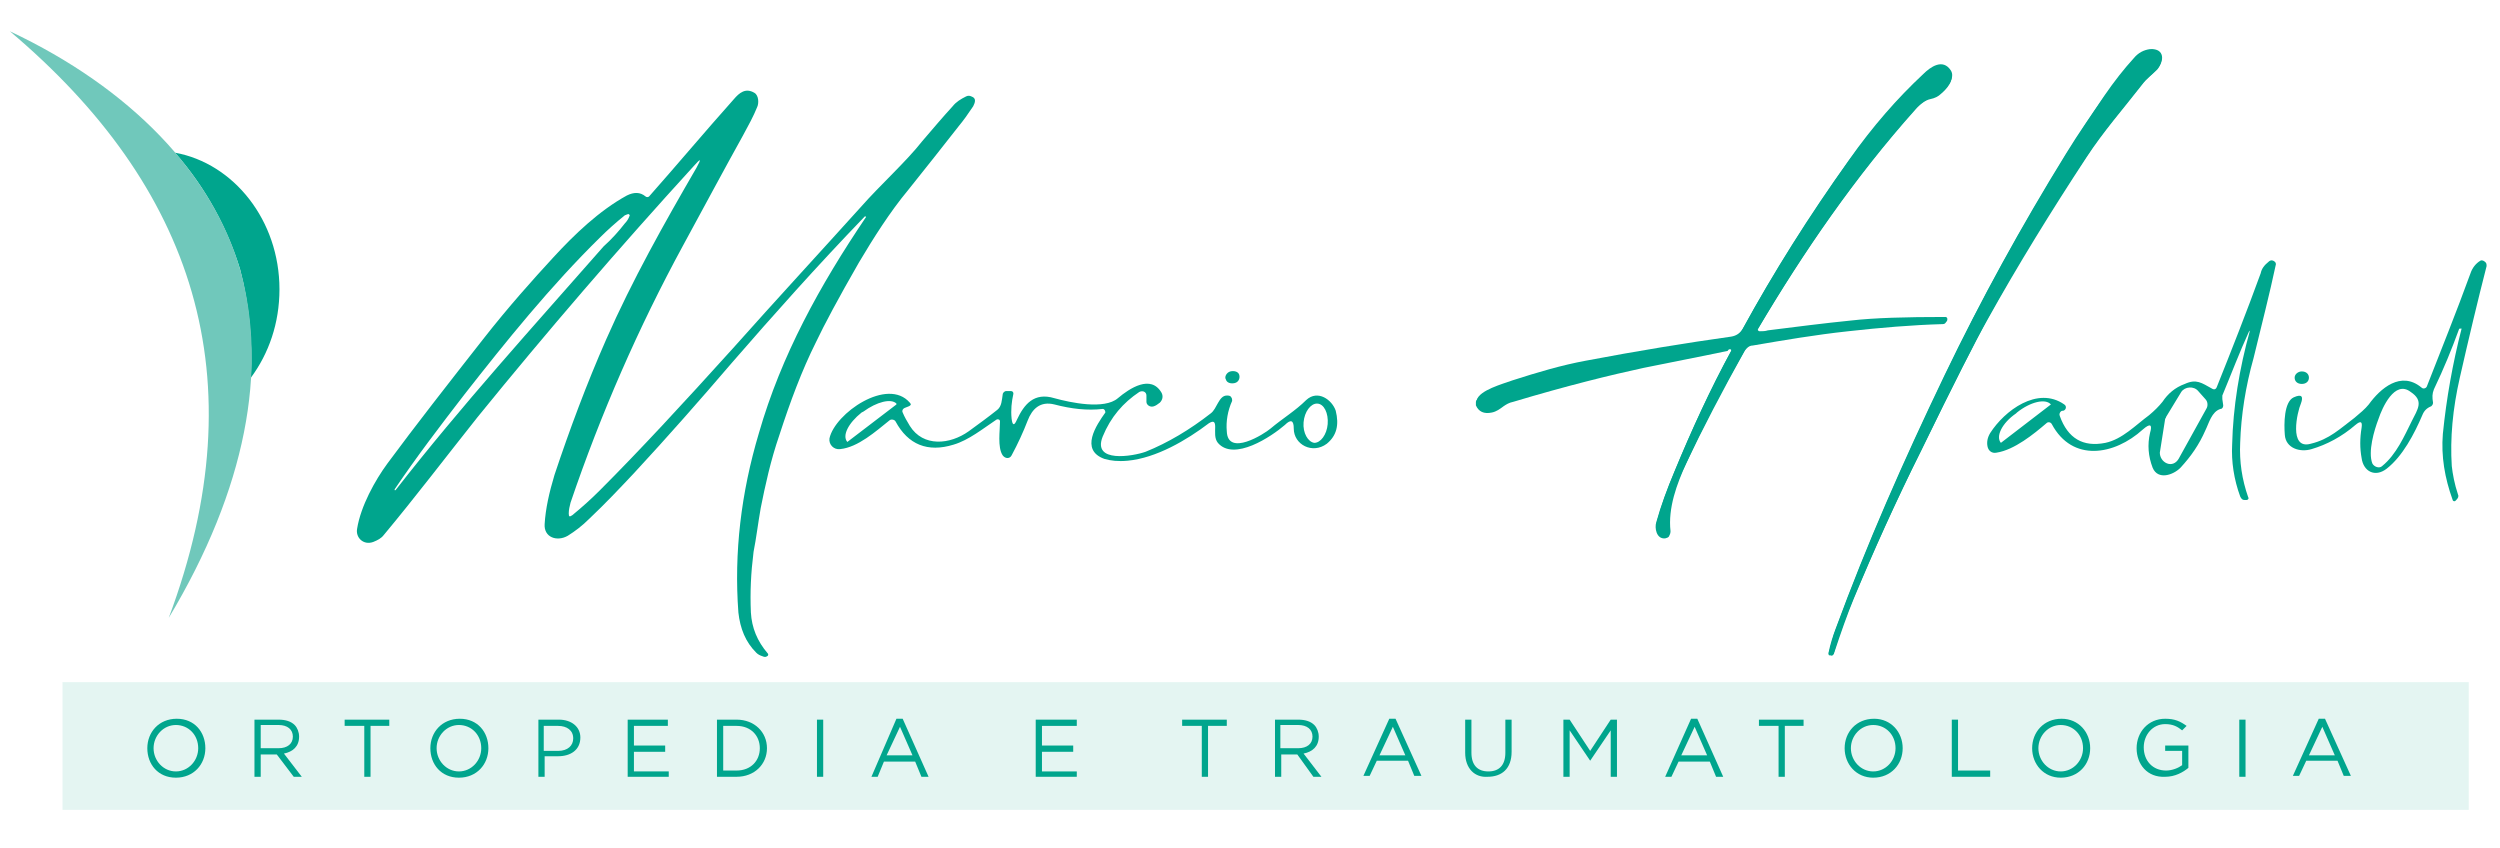 <svg xmlns="http://www.w3.org/2000/svg" xmlns:xlink="http://www.w3.org/1999/xlink" id="Layer_1" x="0px" y="0px" viewBox="0 0 280 95" style="enable-background:new 0 0 280 95;" xml:space="preserve"><style type="text/css">	.st0{opacity:0.19;fill:#70C8BB;}	.st1{fill-rule:evenodd;clip-rule:evenodd;fill:#00A58D;}	.st2{fill:#70C8BB;}	.st3{fill:#00A58D;}</style><rect x="7" y="76.4" class="st0" width="269.5" height="14.3"></rect><path class="st1" d="M215.2,50.4c3.6-7.4,6.1-12.3,7.4-14.7c3.3-6,7-12.1,11.1-18.2c1.9-2.9,4.1-5.4,6.2-8.1 c0.5-0.6,1.2-1.1,1.7-1.7c0.8-0.8,0.9-2.3-0.8-2.2c-0.7,0.1-1.3,0.4-1.8,1c-1.1,1.2-2.2,2.6-3.3,4.2c-1.4,2.1-2.9,4.2-4.3,6.5 c-5,8.1-9.5,16.3-13.6,24.8c-4.7,9.8-8.7,18.9-12.2,28.4c-0.3,0.8-0.6,1.7-0.8,2.7c0,0.1,0,0.2,0.1,0.2l0.1,0c0.2,0.1,0.4,0,0.4-0.2 c0.7-2.4,1.5-4.4,2.2-6.1C209.8,61.8,212.3,56.2,215.2,50.4L215.2,50.4z M215.2,50.4"></path><path class="st1" d="M193.8,39.1c0.1,0,0.1,0.1,0.1,0.2c-2.4,4.4-4.5,9-6.4,13.6c-0.8,1.9-1.5,3.8-2,5.6c-0.2,0.6,0,1.9,1,1.8 c0.4-0.1,0.5-0.2,0.5-0.6c-0.4-2.6,0.6-5.3,1.8-7.7c1.9-4,4.1-8.2,6.6-12.7c0.2-0.3,0.5-0.6,0.9-0.6c3.5-0.6,7-1.2,10.7-1.6 c3.6-0.4,7.1-0.7,10.6-0.8c0.2,0,0.3-0.1,0.4-0.3l0-0.1c0-0.1-0.1-0.2-0.2-0.2c-4.5,0-8,0.2-10.6,0.4c-2.9,0.3-6,0.7-9.3,1.1 c-0.3,0-0.6,0.1-0.9,0.1c-0.1,0-0.2-0.2-0.2-0.3c5.2-8.8,11-17.2,17.7-24.7c0.6-0.7,1.2-1.1,1.7-1.2c0.5-0.1,0.9-0.3,1.2-0.6 c0.6-0.5,1.6-1.6,1-2.4c-0.9-1.4-2.3-0.4-3.1,0.4c-2.9,2.7-5.6,5.9-8.3,9.6c-4.4,6.2-8.4,12.5-11.9,18.9c-0.3,0.5-0.7,0.8-1.3,0.9 c-5,0.7-10.5,1.6-16.3,2.7c-2.7,0.5-5.4,1.2-8.2,2.2c-1.1,0.4-3.7,1.2-4,2.2c0,0.1,0,0.2,0,0.4c0.3,0.7,0.9,1,1.8,0.8 c0.5-0.1,0.9-0.4,1.3-0.7c0.3-0.2,0.6-0.4,1.1-0.5c6-1.8,10.9-3,14.6-3.8c2.9-0.6,6.1-1.2,9.4-1.9C193.6,39.1,193.7,39.1,193.8,39.1 L193.8,39.1z M193.8,39.1"></path><path class="st1" d="M215.2,50.4c-2.9,5.8-5.4,11.4-7.6,16.7c-0.7,1.7-1.4,3.7-2.2,6.1c-0.1,0.2-0.2,0.3-0.4,0.2l-0.1,0 c-0.1,0-0.1-0.1-0.1-0.2c0.3-1,0.5-2,0.8-2.7c3.5-9.5,7.5-18.6,12.2-28.4c4-8.4,8.6-16.7,13.6-24.8c1.4-2.2,2.8-4.4,4.3-6.5 c1.1-1.5,2.2-2.9,3.3-4.2c0.5-0.6,1.1-0.9,1.8-1c1.6-0.2,1.5,1.4,0.8,2.2c-0.6,0.6-1.2,1-1.7,1.7c-2.1,2.7-4.3,5.2-6.2,8.1 c-4,6.1-7.7,12.1-11.1,18.2C221.3,38.1,218.8,43,215.2,50.4L215.2,50.4z M215.2,50.4"></path><path class="st1" d="M97,24.3L97,24.3c-0.1-0.1-0.1-0.1-0.2,0C91.5,29.8,86.6,35.3,82,40.6c-3.6,4.2-7.2,8.3-11,12.4 c-1.6,1.7-3.2,3.4-5,5.1c-0.8,0.8-1.6,1.4-2.4,1.9c-1.2,0.7-2.7,0.2-2.6-1.3c0.1-1.7,0.5-3.5,1.1-5.5c1.7-5.1,3.6-10.2,5.8-15.2 c2.9-6.6,6.5-13,10.1-19.2c0.6-1.1,0.5-1.1-0.3-0.2c-8.4,9.2-16.4,18.5-24.2,28.1c-3.5,4.4-7,9-10.5,13.2c-0.3,0.4-0.7,0.6-1.2,0.8 c-1.1,0.4-2-0.5-1.8-1.5c0.4-2.5,2-5.4,3.4-7.3c3.1-4.2,6.7-8.8,10.7-13.9c2.9-3.7,5.6-6.7,7.9-9.2c2.3-2.5,5.1-5.2,8.2-6.9 c0.8-0.4,1.5-0.4,2.1,0.1c0.1,0.1,0.3,0.1,0.4,0c3.1-3.5,6.2-7.2,9.5-10.9c0.6-0.7,1.3-1.3,2.3-0.7c0.5,0.3,0.5,1.2,0.3,1.6 c-0.4,1-1,2.1-1.6,3.2c-2,3.6-4.2,7.7-6.7,12.3c-5,9.2-9.2,18.8-12.6,28.8c-0.1,0.4-0.2,0.8-0.2,1.2c0,0.4,0.1,0.4,0.4,0.2 c1.1-0.9,2.1-1.8,3.1-2.8c4.4-4.4,9.3-9.7,14.9-15.9c4.9-5.5,9.7-10.7,14.3-15.8c2.2-2.5,5.1-5.1,6.9-7.4c1.2-1.4,2.3-2.7,3.4-3.9 c0.4-0.5,0.9-0.8,1.5-1.1c0.2-0.1,0.4-0.1,0.6,0c0.6,0.2,0.4,0.7,0.2,1.1c-0.6,0.9-1.1,1.6-1.6,2.2c-1.8,2.3-3.7,4.7-5.7,7.2 c-2,2.4-3.9,5.4-5.5,8.1c-2.3,4-3.9,7-4.8,8.9c-1.6,3.2-2.9,6.7-4.1,10.4c-1,2.9-1.6,5.7-2.1,8.2c-0.3,1.7-0.5,3.4-0.8,4.9 c-0.3,2.4-0.4,4.5-0.3,6.8c0.1,1.7,0.7,3.2,1.9,4.6c0.1,0.1,0,0.3-0.1,0.3c-0.1,0.1-0.3,0.1-0.5,0c-0.3-0.1-0.5-0.2-0.7-0.4 c-1.2-1.2-1.8-2.7-2-4.5c-0.5-6.7,0.3-13.4,2.3-20.1C87.5,39.8,91.8,32,97,24.3C97,24.3,97,24.3,97,24.3L97,24.3z M70,25 c0.2-0.2,0.4-0.5,0.5-0.8c0.1-0.1-0.1-0.3-0.2-0.2c-0.1,0-0.2,0.1-0.3,0.1c-1,0.8-2,1.7-2.8,2.5C61.7,32,56.7,38.2,52,44.2 c-2.7,3.5-5.3,6.9-7.8,10.6c0,0,0,0.1,0,0.1v0c0.1,0,0.1,0,0.1,0c7.4-9.5,15.4-18.3,23.3-27.3C68.5,26.8,69.3,25.9,70,25L70,25z  M70,25"></path><path class="st1" d="M193.8,39.1c-0.1,0-0.1,0-0.2,0c-3.4,0.6-6.5,1.3-9.4,1.9c-3.7,0.8-8.6,2-14.6,3.8c-0.4,0.1-0.8,0.3-1.1,0.5 c-0.4,0.3-0.8,0.6-1.3,0.7c-0.9,0.2-1.5-0.1-1.8-0.8c0-0.1-0.1-0.2,0-0.4c0.3-1.1,2.9-1.8,4-2.2c2.8-0.9,5.5-1.7,8.2-2.2 c5.8-1.1,11.3-2,16.3-2.7c0.6-0.1,1-0.4,1.3-0.9c3.5-6.4,7.4-12.6,11.9-18.9c2.6-3.7,5.4-6.9,8.3-9.6c0.8-0.8,2.2-1.8,3.1-0.4 c0.5,0.8-0.4,1.9-1,2.4c-0.3,0.3-0.7,0.5-1.2,0.6c-0.5,0.2-1.1,0.6-1.7,1.2c-6.7,7.5-12.5,15.9-17.7,24.7c-0.1,0.1,0,0.3,0.2,0.3 c0.3,0,0.6,0,0.9-0.1c3.2-0.4,6.3-0.8,9.3-1.1c2.6-0.3,6.1-0.4,10.6-0.4c0.1,0,0.2,0.1,0.2,0.2l0,0.1c0,0.2-0.2,0.3-0.4,0.3 c-3.5,0.1-7,0.4-10.6,0.8c-3.7,0.5-7.3,1-10.7,1.6c-0.4,0.1-0.7,0.3-0.9,0.6c-2.6,4.5-4.8,8.7-6.6,12.7c-1.1,2.4-2.1,5.1-1.8,7.7 c0,0.3-0.1,0.5-0.5,0.6c-1,0.2-1.2-1.2-1-1.8c0.5-1.8,1.2-3.7,2-5.6c1.9-4.6,4-9.2,6.4-13.6C193.9,39.2,193.8,39.1,193.8,39.1 L193.8,39.1z M193.8,39.1"></path><g>	<path class="st1" d="M252,36.9c0,0,0,0.1,0,0.1c-1.2,4.3-1.9,8.6-2,12.8c-0.1,1.9,0.2,3.9,0.9,5.8c0.1,0.2,0.2,0.4,0.5,0.4h0.2  c0.2,0,0.3-0.2,0.2-0.3c-0.7-2-1-4-0.9-6.1c0.1-3.1,0.6-6.3,1.5-9.5c0.9-3.7,1.8-7.2,2.5-10.5c0-0.2-0.1-0.3-0.3-0.4  c-0.2-0.1-0.4,0-0.5,0.1c-0.5,0.4-0.8,0.8-0.9,1.3c-1.6,4.4-3.3,8.7-4.9,12.7c-0.1,0.3-0.3,0.4-0.6,0.2c-1.1-0.6-1.7-1.1-3-0.5  c-1.1,0.4-1.9,1.1-2.5,2c-0.4,0.5-0.9,1-1.5,1.5c-1.5,1.1-3,2.7-4.9,3.1c-2.5,0.5-4.2-0.5-5.1-3c-0.1-0.2,0-0.4,0.1-0.5  c0.1-0.1,0.2-0.1,0.3-0.1c0.3-0.1,0.4-0.5,0.1-0.7c-3-2.1-6.7,0.7-8.3,3.2c-0.3,0.5-0.4,1-0.3,1.5c0.1,0.5,0.5,0.8,1,0.7  c2-0.3,4.2-2.1,5.6-3.3c0.2-0.2,0.5-0.1,0.6,0.1c2.3,4.3,7,3.5,10.2,0.6c0.8-0.7,1.1-0.6,0.8,0.4c-0.3,1.3-0.2,2.6,0.3,3.9  c0.6,1.4,2.3,0.8,3.1,0c1.2-1.3,2.1-2.6,2.8-4.2c0.4-0.8,0.7-2.1,1.7-2.4c0.2,0,0.3-0.2,0.3-0.4l-0.1-0.7c0-0.1,0-0.3,0-0.4  c1-2.4,1.9-4.8,3-7.2c0,0,0,0,0.1,0L252,36.9z M224.1,49.6C224.1,49.6,224.1,49.6,224.1,49.6L224.1,49.6c-0.6-0.7,0.1-2.2,1.7-3.3  l0.1-0.1c1.5-1.2,3.2-1.6,3.8-0.9l0,0c0,0,0,0,0,0L224.1,49.6z M242.6,46.7l1.7-2.8c0.4-0.6,1.4-0.7,1.9-0.1l0.8,0.9  c0.3,0.3,0.3,0.8,0.1,1.1l-3.1,5.6c-0.3,0.5-0.8,0.7-1.3,0.5c-0.5-0.2-0.8-0.7-0.8-1.2l0.6-3.8C242.5,46.9,242.6,46.8,242.6,46.7  L242.6,46.7z M242.6,46.7"></path>	<path class="st1" d="M258.6,42.3c0-0.4-0.3-0.7-0.8-0.7c-0.4,0-0.8,0.3-0.8,0.7c0,0.4,0.3,0.7,0.8,0.7  C258.3,43,258.6,42.7,258.6,42.3L258.6,42.3z M258.6,42.3"></path>	<path class="st1" d="M275.7,36.8l-0.1,0c-0.1,0-0.2,0-0.2,0.1c-0.8,2.2-1.7,4.4-2.8,6.7c-0.2,0.5-0.2,0.9-0.1,1.5  c0,0.2-0.1,0.3-0.2,0.4c-0.5,0.2-0.8,0.5-1,1c-0.9,2.1-2.2,4.6-4,6c-1.3,1-2.6,0.3-2.8-1.2c-0.2-1.1-0.2-2.2,0-3.4  c0.1-0.7-0.1-0.8-0.7-0.3c-1.5,1.3-3.2,2.2-4.9,2.7c-1.3,0.4-2.9-0.1-3-1.6c-0.1-1.2-0.1-3.7,1-4.2c0.9-0.4,1.1-0.1,0.8,0.7  c-0.4,0.9-1.4,5.2,1.1,4.5c2.1-0.5,3.3-1.7,4.9-2.9c0.6-0.5,1.2-1,1.6-1.5c1.3-1.8,3.6-3.8,5.9-1.9c0.2,0.2,0.5,0.1,0.6-0.1  c1.6-4.1,3.3-8.3,4.9-12.7c0.2-0.6,0.6-1.1,1.1-1.4c0.2-0.1,0.4,0,0.6,0.2c0.1,0.1,0.1,0.3,0.1,0.4c-1,3.9-2,8.1-3,12.5  c-0.8,3.5-1.1,6.8-0.9,9.9c0.1,0.9,0.3,2,0.7,3.2c0.1,0.2,0,0.4-0.2,0.6l-0.1,0.1c-0.1,0.1-0.3,0-0.3-0.1c-0.9-2.5-1.3-4.9-1.1-7.4  C274,44.6,274.7,40.7,275.7,36.8C275.8,36.8,275.8,36.8,275.7,36.8L275.7,36.8z M270.1,47.2c0.7-1.4,1.4-2.3-0.1-3.3  c-1.8-1.4-3.2,1.8-3.6,3c-0.5,1.3-1.2,3.7-0.7,5c0.2,0.4,0.8,0.6,1.1,0.3C268.4,50.9,269.3,48.8,270.1,47.2L270.1,47.2z   M270.1,47.2"></path></g><g>	<path class="st1" d="M138.8,42c-0.1-0.4-0.6-0.5-1-0.4c-0.4,0.1-0.7,0.6-0.5,0.9c0.1,0.4,0.6,0.5,1,0.4  C138.7,42.8,138.9,42.4,138.8,42L138.8,42z M138.8,42"></path>	<path class="st1" d="M123.5,45.8c-1.7,0.2-3.5,0-5.4-0.5c-1.6-0.4-2.5,0.5-3,1.8c-0.5,1.3-1.1,2.6-1.8,3.9c-0.2,0.4-0.7,0.4-1,0  c-0.6-0.9-0.3-2.8-0.3-3.8c0-0.2-0.2-0.3-0.4-0.2c-1.5,1-3.1,2.3-4.8,2.8c-2.9,0.9-5.1,0-6.5-2.6c-0.1-0.2-0.5-0.3-0.7-0.1  c-1.5,1.2-3.5,3-5.5,3.2c-0.7,0.1-1.3-0.5-1.2-1.2c0.6-2.8,6.5-6.9,9-4c0.2,0.2,0.1,0.3-0.1,0.4l-0.5,0.2c-0.2,0.1-0.3,0.3-0.2,0.5  c0.2,0.5,0.5,1,0.8,1.5c1.5,2.4,4.5,2.1,6.6,0.6c1.1-0.8,2.2-1.6,3.2-2.4c0.5-0.4,0.5-1.1,0.6-1.7c0-0.2,0.2-0.4,0.4-0.4l0.5,0  c0.2,0,0.3,0.1,0.3,0.3c-0.2,0.9-0.3,1.8-0.2,2.8c0.1,0.8,0.3,0.8,0.6,0.1c0.8-1.7,1.9-3.1,4.2-2.4c1.8,0.5,5.6,1.3,7.1,0  c1.3-1.1,3.7-2.7,4.9-0.6c0.2,0.4,0.1,0.8-0.2,1.1c-0.5,0.4-0.9,0.6-1.3,0.3c-0.1-0.1-0.2-0.2-0.2-0.4l0-0.7c0-0.4-0.4-0.6-0.8-0.4  c-1.8,1.2-3.2,2.8-4.1,5c-1.2,3,3.4,2.2,4.8,1.7c2.5-1,5-2.5,7.3-4.3c0.7-0.5,0.9-2,1.8-2c0.2,0,0.4,0,0.5,0.2  c0.1,0.1,0.1,0.3,0.1,0.4c-0.5,1.1-0.7,2.3-0.6,3.4c0.1,2.9,4.2,0.3,4.9-0.3c1.3-1.1,2.8-2,4-3.2c1.3-1.2,2.9,0,3.3,1.2  c0.4,1.6,0.1,2.8-1,3.7c-1.6,1.2-3.7,0.1-3.7-1.7c0-0.9-0.3-1.1-1-0.4c-1.5,1.3-5.7,4.1-7.5,2c-0.4-0.5-0.3-1.2-0.3-1.8  c0-0.6-0.2-0.7-0.7-0.4c-2.5,1.9-5.9,3.9-9.1,4.2c-1.1,0.1-1.9,0-2.6-0.2c-2.8-1-0.9-3.8,0.1-5.2C123.8,46,123.7,45.8,123.5,45.8  L123.5,45.8z M94.9,49.5l5.5-4.2c0,0,0,0,0-0.1l0,0c-0.6-0.6-2.2-0.2-3.7,0.9l-0.2,0.1C95,47.4,94.3,48.8,94.9,49.5L94.9,49.5  C94.8,49.5,94.9,49.5,94.9,49.5L94.9,49.5z M147.2,49.6c0.7,0,1.4-0.9,1.5-2.1c0.1-1.2-0.4-2.3-1.2-2.3c-0.7,0-1.4,0.9-1.5,2.1  C145.9,48.5,146.5,49.5,147.2,49.6L147.2,49.6z M147.2,49.6"></path></g><path class="st1" d="M19.6,17.1c6.6,1.2,11.7,7.6,11.7,15.3c0,3.8-1.2,7.2-3.2,9.9c0.2-4.2-0.2-8.3-1.2-12.1 C25.5,25.6,23.1,21.1,19.6,17.1L19.6,17.1z M19.6,17.1"></path><path class="st2" d="M1.1,3.5c13.6,6.4,22.7,16,25.8,26.7c3.1,11.1,0.7,24.5-8,39C29,42.2,21.6,20.8,1.1,3.5L1.1,3.5z M1.1,3.5"></path><g>	<path class="st3" d="M16.5,83.8L16.5,83.8c0-1.8,1.3-3.3,3.3-3.3S23,82,23,83.8v0c0,1.8-1.3,3.3-3.3,3.3S16.5,85.6,16.5,83.8z   M22.2,83.8L22.2,83.8c0-1.5-1.1-2.6-2.5-2.6s-2.5,1.2-2.5,2.6v0c0,1.4,1.1,2.6,2.5,2.6S22.2,85.2,22.2,83.8z"></path>	<path class="st3" d="M28.5,80.6h2.7c0.8,0,1.4,0.2,1.8,0.6c0.3,0.3,0.5,0.8,0.5,1.3v0c0,1.1-0.7,1.7-1.7,1.9l2,2.6h-0.9L31,84.5  h-1.8V87h-0.7V80.6z M31.2,83.8c1,0,1.6-0.5,1.6-1.3v0c0-0.8-0.6-1.3-1.6-1.3h-2v2.6H31.2z"></path>	<path class="st3" d="M40.7,81.3h-2.1v-0.7h5v0.7h-2.1V87h-0.7V81.3z"></path>	<path class="st3" d="M48.2,83.8L48.2,83.8c0-1.8,1.3-3.3,3.3-3.3s3.2,1.5,3.2,3.3v0c0,1.8-1.3,3.3-3.3,3.3S48.2,85.6,48.2,83.8z   M53.9,83.8L53.9,83.8c0-1.5-1.1-2.6-2.5-2.6s-2.5,1.2-2.5,2.6v0c0,1.4,1.1,2.6,2.5,2.6S53.9,85.2,53.9,83.8z"></path>	<path class="st3" d="M60.2,80.6h2.4c1.4,0,2.4,0.8,2.4,2v0c0,1.4-1.1,2.1-2.5,2.1h-1.5V87h-0.7V80.6z M62.5,84.1  c1.1,0,1.7-0.6,1.7-1.4v0c0-0.9-0.7-1.4-1.7-1.4h-1.6v2.8H62.5z"></path>	<path class="st3" d="M70.2,80.6h4.6v0.7H71v2.2h3.5v0.7H71v2.2h3.9V87h-4.6V80.6z"></path>	<path class="st3" d="M80.3,80.6h2.2c2,0,3.4,1.4,3.4,3.2v0c0,1.8-1.4,3.2-3.4,3.2h-2.2V80.6z M82.5,86.3c1.6,0,2.6-1.1,2.6-2.5v0  c0-1.4-1-2.5-2.6-2.5h-1.5v5H82.5z"></path>	<path class="st3" d="M91.5,80.6h0.7V87h-0.7V80.6z"></path>	<path class="st3" d="M100.4,80.5h0.7L104,87h-0.8l-0.7-1.7H99L98.3,87h-0.7L100.4,80.5z M102.2,84.6l-1.4-3.2l-1.5,3.2H102.2z"></path>	<path class="st3" d="M116,80.6h4.6v0.7h-3.9v2.2h3.5v0.7h-3.5v2.2h3.9V87H116V80.6z"></path>	<path class="st3" d="M134.5,81.3h-2.1v-0.7h5v0.7h-2.1V87h-0.7V81.3z"></path>	<path class="st3" d="M142.7,80.6h2.7c0.8,0,1.4,0.2,1.8,0.6c0.3,0.3,0.5,0.8,0.5,1.3v0c0,1.1-0.7,1.7-1.7,1.9l2,2.6h-0.9l-1.8-2.5  h-1.8V87h-0.7V80.6z M145.4,83.8c1,0,1.6-0.5,1.6-1.3v0c0-0.8-0.6-1.3-1.6-1.3h-2v2.6H145.4z"></path>	<path class="st3" d="M155.6,80.5h0.7l2.9,6.4h-0.8l-0.7-1.7h-3.5l-0.8,1.7h-0.7L155.6,80.5z M157.4,84.6l-1.4-3.2l-1.5,3.2H157.4z"></path>	<path class="st3" d="M164.1,84.3v-3.7h0.7v3.7c0,1.4,0.7,2.1,1.9,2.1c1.2,0,1.9-0.7,1.9-2.1v-3.7h0.7v3.6c0,1.9-1.1,2.8-2.7,2.8  C165.2,87.1,164.1,86.1,164.1,84.3z"></path>	<path class="st3" d="M175.1,80.6h0.7l2.3,3.5l2.3-3.5h0.7V87h-0.7v-5.2l-2.3,3.4h0l-2.3-3.4V87h-0.7V80.6z"></path>	<path class="st3" d="M189.4,80.5h0.7L193,87h-0.8l-0.7-1.7H188l-0.8,1.7h-0.7L189.4,80.5z M191.2,84.6l-1.4-3.2l-1.5,3.2H191.2z"></path>	<path class="st3" d="M199.1,81.3h-2.1v-0.7h5v0.7h-2.1V87h-0.7V81.3z"></path>	<path class="st3" d="M206.6,83.8L206.6,83.8c0-1.8,1.3-3.3,3.3-3.3c1.9,0,3.2,1.5,3.2,3.3v0c0,1.8-1.3,3.3-3.3,3.3  C207.9,87.1,206.6,85.6,206.6,83.8z M212.3,83.8L212.3,83.8c0-1.5-1.1-2.6-2.5-2.6s-2.5,1.2-2.5,2.6v0c0,1.4,1.1,2.6,2.5,2.6  S212.3,85.2,212.3,83.8z"></path>	<path class="st3" d="M218.6,80.6h0.7v5.7h3.6V87h-4.3V80.6z"></path>	<path class="st3" d="M227.6,83.8L227.6,83.8c0-1.8,1.3-3.3,3.3-3.3c1.9,0,3.2,1.5,3.2,3.3v0c0,1.8-1.3,3.3-3.3,3.3  C228.9,87.1,227.6,85.6,227.6,83.8z M233.3,83.8L233.3,83.8c0-1.5-1.1-2.6-2.5-2.6s-2.5,1.2-2.5,2.6v0c0,1.4,1.1,2.6,2.5,2.6  S233.3,85.2,233.3,83.8z"></path>	<path class="st3" d="M239.3,83.8L239.3,83.8c0-1.8,1.3-3.3,3.2-3.3c1.1,0,1.7,0.3,2.4,0.8l-0.5,0.5c-0.5-0.4-1-0.7-1.9-0.7  c-1.4,0-2.4,1.2-2.4,2.6v0c0,1.5,1,2.6,2.5,2.6c0.7,0,1.4-0.3,1.8-0.6v-1.6h-1.9v-0.6h2.6v2.5c-0.6,0.5-1.5,1-2.6,1  C240.5,87.1,239.3,85.6,239.3,83.8z"></path>	<path class="st3" d="M250.8,80.6h0.7V87h-0.7V80.6z"></path>	<path class="st3" d="M259.7,80.5h0.7l2.9,6.4h-0.8l-0.7-1.7h-3.5l-0.8,1.7h-0.7L259.7,80.5z M261.5,84.6l-1.4-3.2l-1.5,3.2H261.5z"></path></g></svg>